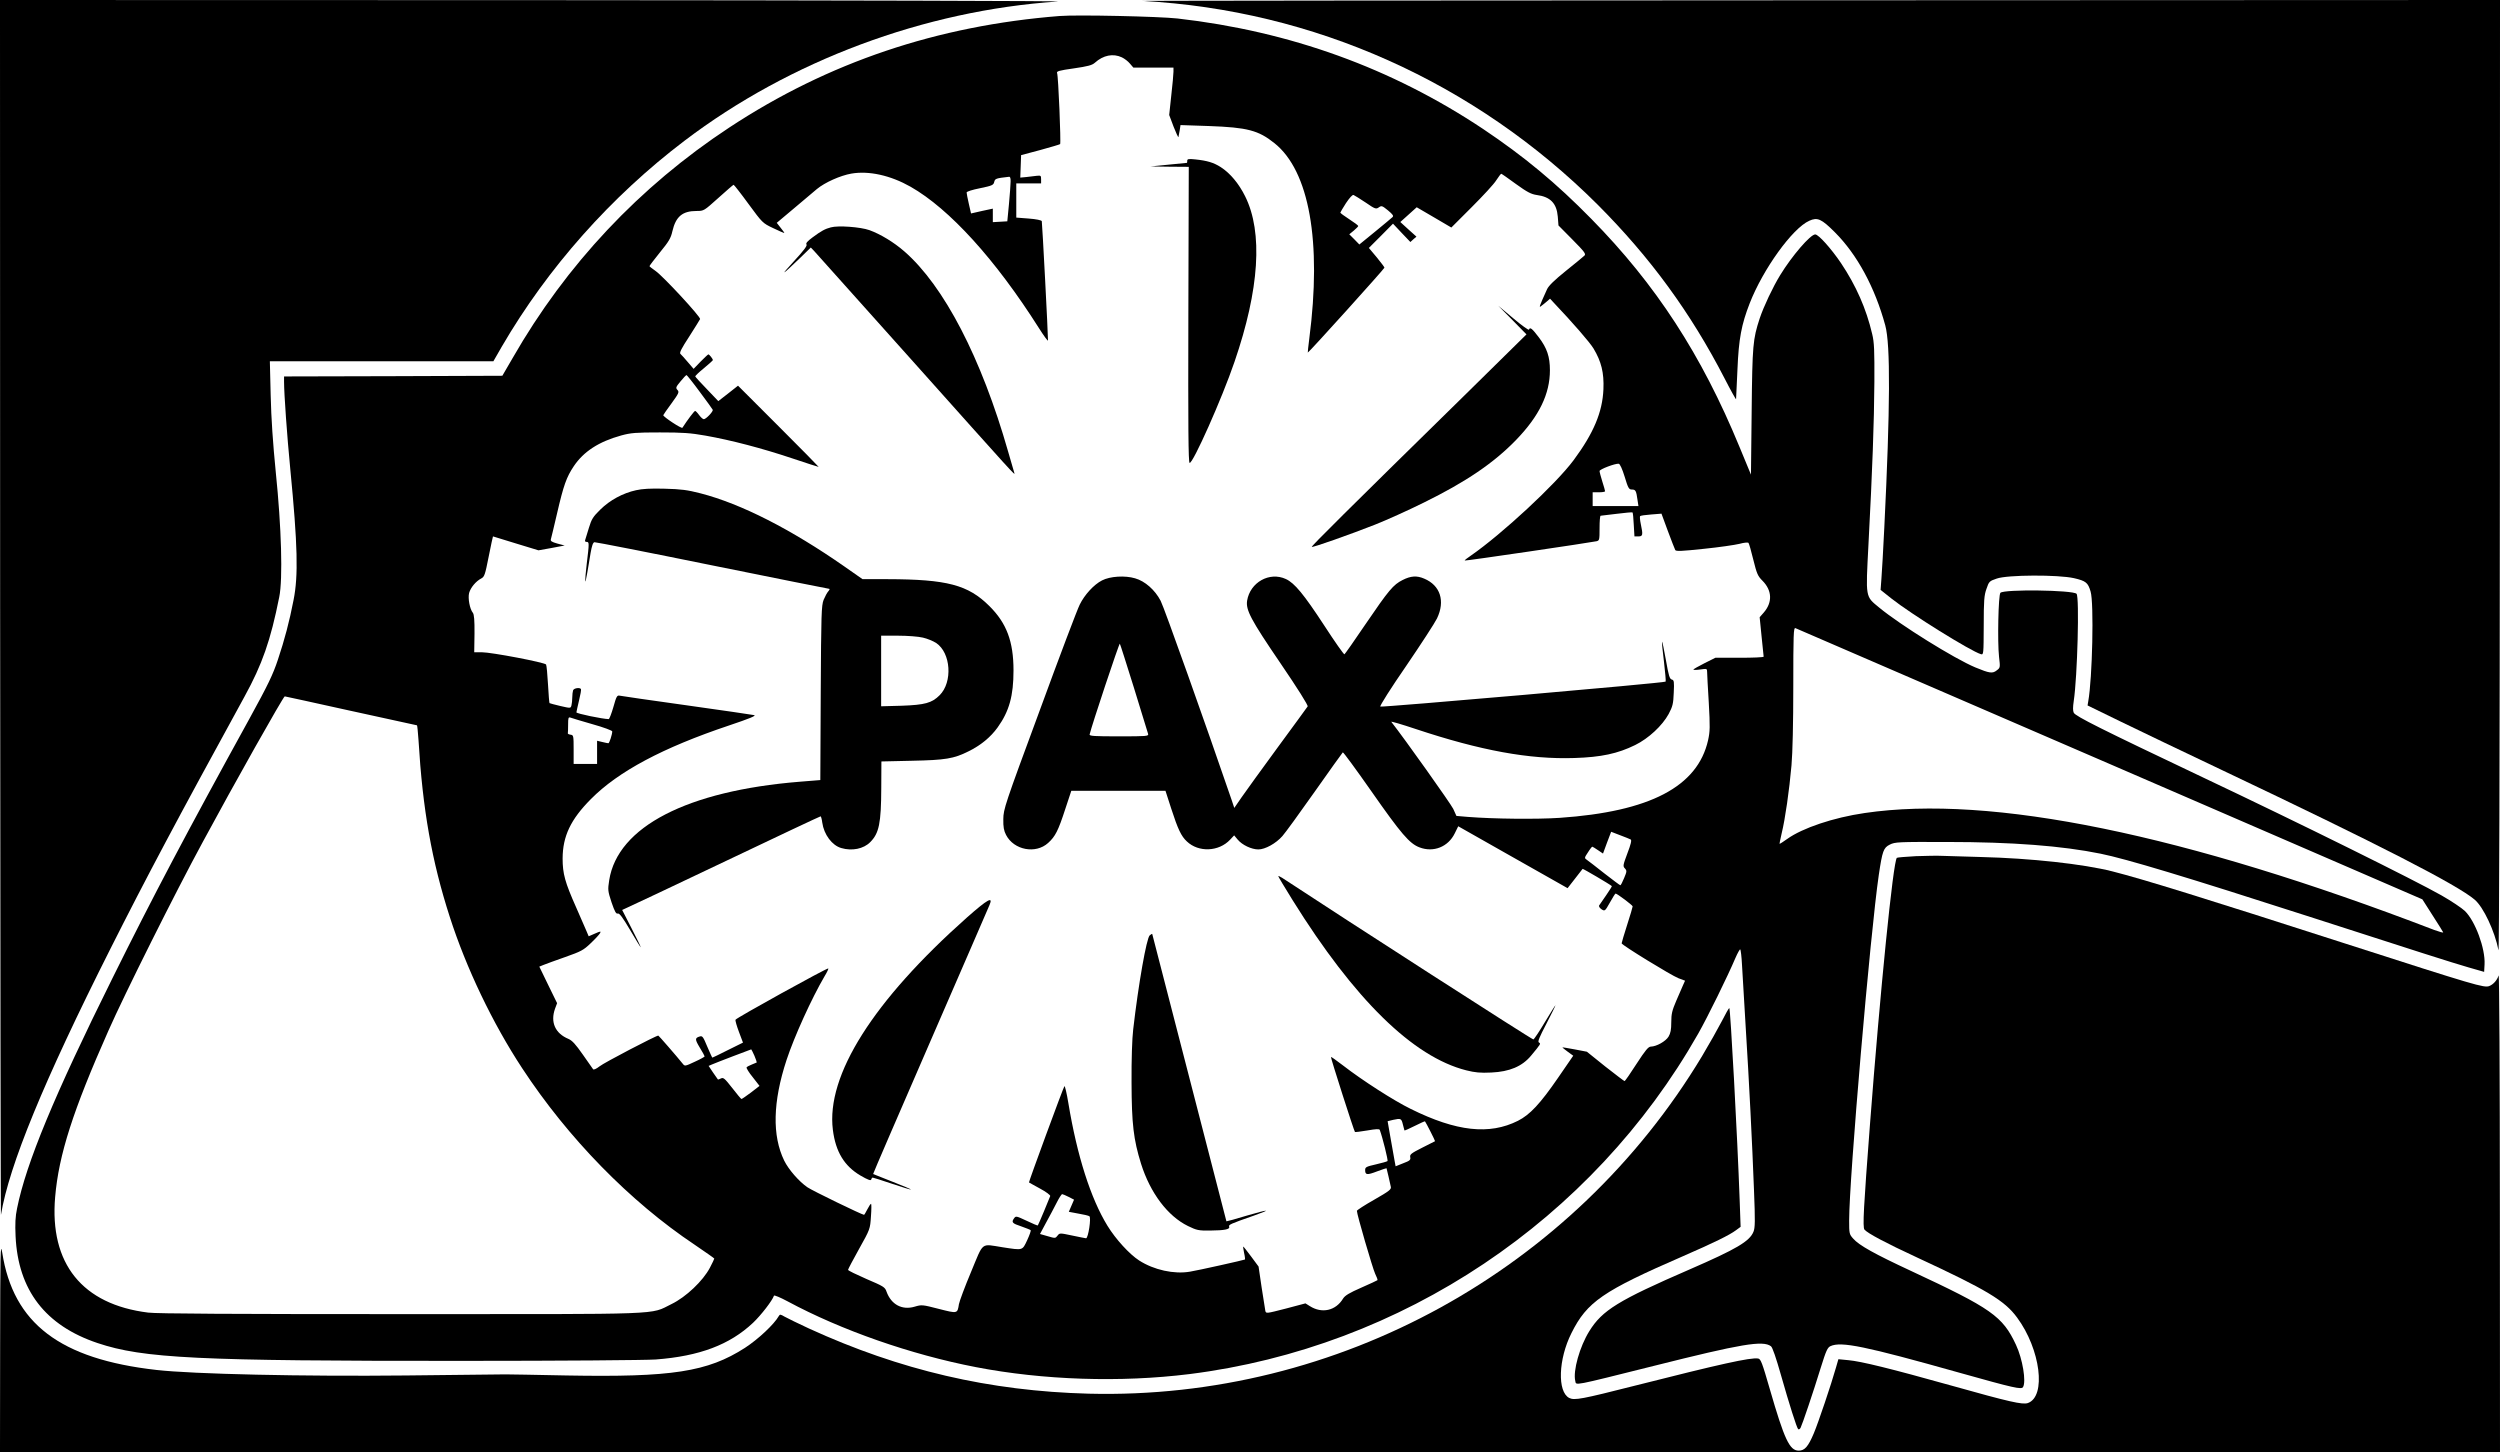 <?xml version="1.0" standalone="no"?>
<!DOCTYPE svg PUBLIC "-//W3C//DTD SVG 20010904//EN"
 "http://www.w3.org/TR/2001/REC-SVG-20010904/DTD/svg10.dtd">
<svg version="1.0" xmlns="http://www.w3.org/2000/svg"
 width="1813pt" height="1053pt" viewBox="0 0 1813 1053"
 preserveAspectRatio="xMidYMid meet">

<g transform="translate(0,1053) scale(0.1,-0.1)"
fill="#000000" stroke="none">
<path d="M1 6113 c1 -2430 4 -4407 6 -4393 59 358 309 967 794 1930 263 522
475 921 972 1828 129 235 189 406 252 722 27 131 16 506 -25 905 -21 212 -33
388 -37 558 l-6 247 811 0 810 0 62 108 c332 570 792 1088 1325 1492 764 580
1739 944 2705 1009 71 4 -1561 9 -3772 10 l-3898 1 1 -4417z"/>
<path d="M8285 10523 c1241 -66 2412 -590 3301 -1477 381 -382 674 -782 921
-1261 45 -88 83 -155 83 -150 1 6 5 102 10 215 9 223 29 327 89 481 97 248
310 544 432 598 59 27 88 14 185 -83 163 -163 291 -401 366 -676 38 -140 36
-594 -7 -1465 -8 -159 -17 -327 -21 -372 l-6 -81 78 -62 c141 -112 575 -382
649 -404 20 -6 20 -1 21 207 0 182 3 220 20 267 18 53 21 56 74 74 78 28 446
29 561 3 86 -20 101 -32 120 -97 25 -82 13 -629 -17 -796 l-5 -30 238 -116
c131 -64 468 -225 748 -358 1127 -535 1696 -827 1822 -935 63 -54 145 -228
172 -366 5 -25 9 1429 10 3424 l1 3467 -4952 -2 c-2724 -1 -4926 -3 -4893 -5z"/>
<path d="M7685 10414 c-888 -70 -1678 -336 -2395 -808 -652 -429 -1184 -995
-1572 -1672 l-75 -129 -791 -3 -792 -2 0 -38 c0 -89 22 -396 45 -632 54 -554
59 -775 24 -951 -30 -155 -65 -288 -114 -434 -36 -108 -70 -179 -205 -425
-462 -839 -700 -1290 -995 -1885 -422 -850 -625 -1340 -691 -1667 -13 -62 -15
-112 -11 -203 18 -391 216 -648 595 -775 332 -111 724 -130 2642 -129 728 0
1331 5 1405 10 318 24 537 107 706 266 58 55 140 161 152 197 2 5 46 -13 98
-41 392 -211 895 -386 1364 -477 491 -95 1051 -113 1550 -51 1542 193 2923
1117 3691 2470 67 118 214 417 269 547 16 37 32 65 35 63 4 -2 10 -53 13 -112
4 -59 15 -256 26 -438 26 -416 48 -853 61 -1197 9 -224 8 -273 -4 -301 -28
-69 -123 -125 -461 -272 -521 -226 -635 -297 -729 -448 -70 -112 -120 -290
-102 -362 8 -33 -29 -40 571 110 633 159 790 186 848 142 11 -7 38 -87 72
-207 62 -218 114 -381 125 -394 5 -4 13 0 18 10 13 26 91 256 146 435 39 125
49 147 71 157 77 35 246 1 935 -193 399 -112 449 -123 461 -104 24 39 -3 204
-51 306 -97 208 -177 264 -765 538 -258 120 -374 184 -416 233 -28 31 -29 37
-29 131 0 301 154 2090 215 2506 26 175 34 197 80 220 38 19 59 20 415 19 472
0 835 -28 1114 -85 187 -38 615 -167 1521 -459 770 -249 1028 -331 1145 -365
l115 -33 3 55 c6 114 -67 313 -143 387 -22 21 -98 72 -170 113 -184 105 -1023
521 -1735 858 -733 348 -917 440 -931 466 -7 14 -7 40 0 87 26 172 42 755 20
776 -27 27 -525 34 -552 7 -15 -15 -22 -356 -10 -464 9 -77 9 -79 -16 -98 -31
-25 -52 -22 -156 21 -153 64 -546 309 -696 433 -103 85 -99 66 -79 457 29 547
41 888 43 1180 1 230 -1 287 -16 348 -43 184 -117 351 -226 514 -71 105 -163
208 -187 208 -35 0 -169 -156 -254 -295 -53 -86 -120 -228 -149 -315 -49 -151
-53 -189 -58 -674 l-5 -458 -84 203 c-275 667 -605 1175 -1074 1652 -254 259
-488 453 -785 652 -664 442 -1400 708 -2216 801 -137 15 -727 28 -854 18z
m451 -300 c19 -9 45 -29 58 -45 l25 -29 145 0 146 0 0 -30 c0 -17 -7 -95 -16
-173 l-15 -141 32 -85 c18 -46 34 -80 35 -75 1 5 5 26 9 48 l6 39 207 -7 c277
-10 358 -31 474 -124 253 -201 344 -714 253 -1417 -7 -55 -12 -101 -11 -102 4
-4 556 608 556 616 0 4 -25 37 -56 75 l-57 68 88 88 87 88 63 -67 63 -66 22
20 22 19 -59 53 -58 53 59 53 60 54 125 -73 126 -74 148 148 c81 81 162 168
178 195 17 26 33 47 36 47 3 0 50 -33 106 -74 83 -60 111 -74 151 -80 99 -13
145 -60 153 -157 l5 -64 101 -102 c89 -90 100 -105 87 -117 -8 -8 -69 -58
-135 -111 -83 -67 -125 -108 -136 -133 -59 -130 -60 -136 -42 -121 10 7 28 22
41 33 l23 20 23 -25 c145 -153 263 -289 292 -336 57 -95 77 -176 72 -296 -7
-166 -71 -318 -216 -514 -129 -174 -521 -537 -745 -692 -27 -18 -47 -34 -45
-36 3 -4 910 130 956 140 21 5 22 10 22 95 0 50 3 90 8 90 4 1 57 7 117 14 61
8 112 12 114 10 3 -2 7 -42 9 -89 l5 -85 28 0 c33 0 35 10 18 90 -6 28 -8 54
-5 57 3 4 39 9 80 12 l75 6 46 -125 c26 -69 50 -132 54 -139 6 -10 48 -8 207
9 109 11 225 28 258 36 32 9 62 12 66 7 4 -4 20 -59 35 -122 25 -101 32 -118
66 -152 71 -71 74 -158 9 -232 l-29 -33 14 -140 c8 -76 15 -142 15 -146 0 -5
-79 -8 -175 -8 l-175 0 -80 -40 c-44 -22 -80 -43 -80 -46 0 -3 23 -3 50 1 48
7 50 6 50 -17 0 -12 5 -113 12 -223 10 -177 9 -209 -5 -273 -76 -337 -422
-518 -1077 -563 -167 -11 -477 -8 -666 7 l-82 7 -23 51 c-18 37 -350 505 -449
631 -5 6 76 -18 178 -52 469 -156 823 -221 1150 -210 194 6 314 32 440 94 98
48 197 141 243 225 29 55 34 74 37 154 4 82 2 92 -14 96 -16 4 -23 28 -43 142
-13 75 -26 135 -28 133 -2 -2 4 -67 14 -145 9 -78 15 -143 12 -145 -10 -10
-2062 -188 -2069 -181 -5 5 78 136 187 294 107 157 208 312 224 345 61 127 24
240 -93 289 -53 23 -97 20 -156 -10 -68 -34 -100 -72 -271 -323 -78 -116 -147
-213 -151 -216 -4 -3 -70 91 -146 208 -149 228 -216 309 -279 338 -119 55
-259 -24 -281 -157 -10 -68 26 -137 242 -454 124 -182 202 -306 197 -313 -4
-7 -102 -140 -217 -297 -115 -157 -233 -320 -262 -362 l-53 -77 -19 57 c-184
537 -491 1401 -515 1445 -41 79 -114 143 -185 163 -74 22 -182 15 -240 -15
-59 -30 -127 -104 -162 -176 -17 -33 -148 -379 -291 -770 -253 -684 -262 -713
-263 -785 -1 -58 4 -84 20 -115 57 -110 215 -140 305 -58 52 47 73 88 125 248
l43 130 342 0 341 0 42 -130 c48 -148 72 -199 113 -237 85 -81 232 -75 314 13
l29 31 25 -30 c33 -40 101 -72 151 -72 48 0 127 43 174 97 19 21 124 165 233
320 110 156 202 285 205 287 4 2 97 -125 207 -282 216 -309 277 -380 349 -407
101 -39 208 3 256 102 l25 51 330 -187 c182 -103 360 -204 396 -224 l67 -38
53 68 c29 38 54 70 56 72 2 3 198 -112 212 -125 2 -1 -17 -31 -41 -66 -24 -35
-47 -68 -51 -74 -4 -7 4 -19 17 -28 24 -15 25 -15 61 49 20 36 38 65 41 65 11
0 124 -85 124 -93 0 -5 -18 -66 -40 -134 -22 -69 -40 -129 -40 -134 0 -12 360
-233 412 -253 l48 -18 -14 -31 c-8 -18 -30 -70 -50 -115 -30 -70 -36 -95 -36
-155 0 -55 -5 -80 -20 -105 -21 -34 -87 -71 -128 -72 -18 0 -39 -25 -104 -125
-44 -69 -83 -125 -87 -125 -3 0 -66 48 -140 106 l-133 107 -89 17 c-49 9 -89
16 -89 14 0 -1 18 -15 39 -31 l40 -29 -110 -160 c-130 -189 -204 -268 -291
-312 -207 -104 -446 -78 -777 86 -123 60 -353 208 -491 315 -47 36 -86 64 -88
62 -4 -3 167 -537 174 -544 2 -2 43 3 90 11 62 11 87 12 90 4 20 -54 62 -222
56 -226 -4 -4 -42 -14 -84 -24 -70 -16 -78 -20 -78 -41 0 -36 13 -38 86 -10
37 14 68 24 69 23 1 -2 7 -28 14 -58 6 -30 14 -65 17 -76 5 -19 -10 -31 -120
-94 -69 -39 -126 -76 -126 -81 0 -26 114 -416 132 -455 12 -24 20 -46 17 -48
-2 -2 -55 -27 -117 -54 -87 -38 -118 -57 -132 -79 -53 -88 -153 -111 -241 -55
l-32 20 -143 -38 c-141 -36 -143 -37 -148 -16 -2 12 -14 89 -27 171 l-22 150
-54 73 c-29 39 -55 72 -57 72 -2 0 1 -21 6 -46 6 -25 8 -47 6 -48 -6 -4 -341
-79 -398 -88 -115 -20 -262 12 -369 81 -70 45 -170 154 -230 252 -121 197
-220 507 -283 887 -12 73 -25 129 -29 125 -8 -9 -260 -695 -257 -698 2 -1 38
-22 81 -45 43 -23 76 -48 73 -54 -2 -6 -23 -56 -45 -110 -23 -55 -43 -101 -45
-103 -1 -2 -38 13 -81 34 -75 35 -78 36 -91 18 -21 -29 -14 -37 53 -59 34 -12
64 -24 67 -27 4 -3 -8 -36 -25 -73 -36 -76 -29 -74 -179 -51 -160 25 -135 44
-228 -179 -45 -107 -84 -212 -88 -234 -11 -69 -9 -69 -146 -34 -120 31 -124
31 -175 16 -91 -27 -170 15 -204 109 -11 33 -22 39 -146 92 -73 32 -133 61
-133 66 0 5 36 73 80 152 80 143 80 144 86 235 4 51 4 92 1 92 -4 0 -16 -18
-27 -40 -11 -22 -22 -40 -24 -40 -14 0 -377 176 -411 200 -61 42 -136 128
-168 193 -88 181 -83 426 17 730 56 170 182 447 275 606 18 29 30 55 28 58 -7
6 -668 -359 -673 -372 -3 -6 9 -46 25 -89 l29 -77 -109 -54 c-60 -30 -110 -55
-113 -55 -2 0 -18 36 -37 80 -29 70 -35 79 -53 74 -37 -11 -38 -20 -2 -80 20
-32 36 -62 36 -65 0 -3 -32 -21 -72 -39 -70 -33 -72 -33 -87 -14 -46 57 -174
204 -177 204 -17 0 -396 -198 -426 -223 -23 -18 -42 -27 -47 -21 -4 5 -38 53
-75 107 -52 74 -76 101 -104 113 -96 40 -132 121 -97 219 l15 40 -65 133 -64
132 32 13 c18 7 88 33 157 57 113 40 131 49 183 99 33 31 63 64 68 73 9 16 5
16 -36 -2 l-46 -20 -16 38 c-8 20 -42 98 -75 172 -81 182 -98 244 -98 355 1
161 58 282 205 430 199 201 522 373 1002 534 149 50 200 71 182 75 -13 3 -233
35 -489 71 -256 36 -475 67 -486 70 -19 4 -24 -4 -46 -83 -14 -48 -29 -87 -34
-87 -45 1 -234 40 -234 49 1 6 9 45 19 86 10 41 17 78 14 83 -8 13 -51 7 -57
-9 -3 -9 -6 -32 -6 -52 0 -20 -3 -46 -6 -58 -6 -21 -6 -21 -80 -4 -41 10 -77
19 -79 21 -2 2 -7 63 -11 136 -4 72 -10 137 -14 144 -10 15 -396 89 -468 89
l-53 0 2 135 c1 97 -3 140 -12 151 -22 27 -37 105 -27 144 11 39 49 85 88 105
23 12 28 27 54 159 16 80 30 146 31 146 1 0 76 -23 166 -51 l164 -50 95 17 95
18 -53 14 c-42 12 -51 18 -47 32 3 9 23 94 45 188 47 203 68 262 121 341 71
106 181 178 344 223 70 19 105 22 280 22 166 0 222 -4 330 -23 187 -33 412
-92 630 -165 105 -35 191 -63 192 -62 1 1 -130 134 -291 295 l-294 294 -71
-56 -72 -56 -82 86 c-45 46 -83 88 -85 93 -1 4 27 31 63 60 36 30 65 56 65 59
-1 9 -26 41 -33 41 -3 0 -28 -24 -56 -52 l-51 -53 -42 49 c-23 27 -47 54 -54
60 -8 8 9 41 64 125 41 64 76 121 79 127 6 15 -268 311 -323 349 -24 17 -44
32 -44 35 0 3 34 48 76 100 64 78 79 103 90 153 25 107 73 147 176 147 53 0
53 1 158 95 58 52 107 95 110 95 3 0 52 -62 108 -139 101 -137 102 -139 178
-175 42 -20 78 -36 81 -36 3 0 -8 17 -25 37 l-29 37 125 105 c69 58 143 121
166 140 58 48 170 98 250 112 128 22 284 -13 429 -95 283 -161 616 -528 931
-1025 36 -57 66 -98 66 -90 1 39 -42 856 -45 865 -2 7 -41 15 -94 19 l-91 7 0
124 0 124 90 0 90 0 0 29 c0 28 -2 29 -32 26 -18 -2 -52 -6 -76 -9 l-43 -4 3
81 3 82 139 37 c76 21 141 40 144 43 7 7 -13 496 -22 515 -6 13 14 19 121 34
103 15 133 23 153 41 61 55 132 69 196 39z m-807 -901 c0 -21 -6 -94 -12 -163
l-12 -125 -52 -3 -53 -3 0 49 0 49 -79 -17 -79 -18 -16 70 c-9 39 -16 76 -16
82 0 7 42 20 97 31 88 18 98 23 103 45 6 25 12 27 108 38 8 1 12 -11 11 -35z
m2575 -152 c68 -47 75 -49 95 -35 20 14 24 13 67 -22 36 -30 42 -40 32 -49 -7
-7 -64 -54 -126 -105 l-114 -93 -36 37 -37 37 33 27 c18 15 32 30 32 33 0 4
-29 26 -65 49 -36 23 -65 45 -65 48 0 3 19 34 41 69 27 40 47 62 55 59 8 -3
47 -28 88 -55z m-4829 -1373 c50 -67 92 -125 94 -130 4 -12 -49 -68 -65 -68
-7 0 -22 14 -34 30 -12 17 -25 30 -29 30 -6 0 -54 -63 -92 -122 -6 -9 -139 79
-139 91 1 3 27 42 60 86 53 73 57 82 43 97 -14 15 -12 21 22 62 21 26 40 46
44 46 3 -1 47 -55 96 -122z m6707 -615 c25 -83 31 -93 52 -93 27 0 32 -8 41
-74 l7 -46 -166 0 -166 0 0 50 0 50 45 0 c25 0 45 3 45 8 0 4 -9 36 -20 70
-11 35 -20 69 -20 76 0 13 114 56 139 53 9 -1 26 -39 43 -94z m3519 -2084
l2266 -981 74 -116 c41 -63 75 -119 77 -123 2 -5 -27 3 -65 17 -1813 696
-3215 983 -4130 848 -227 -33 -452 -109 -562 -188 -28 -20 -53 -36 -55 -36 -2
0 5 35 15 78 25 101 55 311 71 492 8 91 13 305 13 573 0 376 2 427 15 422 8
-3 1035 -447 2281 -986z m-7077 551 c53 -173 99 -323 102 -332 5 -17 -10 -18
-211 -18 -180 0 -216 2 -213 14 14 62 214 663 219 658 3 -4 49 -149 103 -322z
m-5680 -165 c262 -58 478 -105 480 -105 2 0 7 -48 11 -107 30 -503 96 -877
227 -1283 119 -370 310 -770 525 -1097 332 -506 782 -967 1251 -1280 78 -53
142 -98 142 -100 0 -3 -14 -33 -32 -67 -50 -95 -173 -212 -278 -263 -162 -79
-10 -73 -1961 -73 -1210 0 -1772 3 -1834 11 -478 59 -717 355 -675 839 26 305
129 626 386 1205 117 265 482 996 685 1370 227 421 584 1055 594 1055 2 0 218
-47 479 -105z m1753 -97 c79 -22 143 -46 143 -52 0 -22 -21 -86 -28 -86 -4 0
-24 4 -44 9 l-38 9 0 -84 0 -84 -85 0 -85 0 0 104 c0 101 -1 105 -22 108 -13
2 -22 6 -20 11 1 4 2 32 2 63 0 48 2 55 17 50 9 -4 81 -25 160 -48z m7529
-836 c8 -5 1 -35 -24 -100 -32 -86 -34 -94 -18 -110 15 -17 14 -22 -6 -70 -12
-29 -24 -52 -27 -52 -4 0 -55 39 -116 86 -60 48 -118 92 -128 99 -18 12 -17
15 9 54 14 23 29 41 31 41 2 0 21 -11 41 -25 l37 -25 29 79 30 79 65 -25 c36
-13 71 -28 77 -31z m-6355 -1568 c11 -26 18 -48 17 -49 -2 -1 -18 -7 -36 -15
-18 -7 -35 -16 -38 -21 -2 -5 17 -37 45 -71 l49 -63 -62 -48 c-35 -26 -65 -47
-69 -47 -3 0 -33 36 -67 80 -55 70 -64 78 -82 69 -11 -6 -21 -9 -22 -7 -2 2
-17 24 -35 50 l-32 48 23 10 c24 11 281 109 286 110 1 0 12 -21 23 -46z m4703
-500 c5 -21 10 -40 11 -42 2 -2 35 13 75 33 40 20 73 35 74 33 8 -10 75 -142
73 -144 -1 -1 -43 -22 -93 -47 -81 -41 -91 -49 -87 -69 4 -20 -3 -26 -51 -44
l-55 -22 -6 32 c-3 17 -16 90 -29 163 l-23 132 41 10 c56 12 59 10 70 -35z
m-2424 -524 l39 -20 -19 -44 -19 -44 69 -13 c38 -6 74 -15 80 -19 15 -9 -8
-160 -24 -160 -6 1 -51 9 -101 20 -90 19 -90 19 -106 -1 -15 -20 -17 -20 -71
-4 l-56 16 44 82 c25 45 59 110 77 145 17 34 35 62 40 62 4 0 25 -9 47 -20z"/>
<path d="M8610 9365 c0 -8 -1 -15 -2 -16 -2 0 -61 -6 -133 -13 l-130 -13 138
-2 138 -1 -3 -1072 c-2 -819 0 -1072 9 -1075 23 -8 235 467 326 734 180 524
207 938 77 1199 -46 93 -109 168 -177 212 -52 33 -98 47 -185 56 -48 5 -58 3
-58 -9z"/>
<path d="M6025 8881 c-40 -10 -70 -26 -133 -73 -38 -28 -50 -43 -43 -51 6 -9
-20 -44 -92 -122 -105 -114 -89 -105 46 25 l77 75 24 -25 c13 -14 335 -374
716 -800 745 -834 743 -832 736 -810 -3 8 -23 78 -45 155 -194 679 -465 1202
-754 1453 -76 66 -172 124 -252 153 -65 23 -226 35 -280 20z"/>
<path d="M10968 8209 l102 -104 -447 -440 c-867 -850 -1115 -1097 -1110 -1101
6 -6 275 89 458 161 79 31 239 103 354 160 307 151 509 288 671 456 167 173
244 333 244 504 0 98 -21 160 -80 238 -50 66 -65 78 -72 56 -2 -5 -53 31 -113
82 l-110 92 103 -104z"/>
<path d="M4613 6975 c-96 -21 -190 -72 -259 -140 -53 -52 -64 -69 -83 -132
-12 -40 -24 -79 -27 -88 -4 -10 0 -15 10 -15 19 0 20 -4 1 -159 -16 -137 -14
-172 4 -64 7 37 17 102 24 143 9 51 17 76 28 78 8 1 392 -74 853 -168 461 -93
843 -170 849 -170 6 0 3 -8 -6 -18 -9 -10 -24 -38 -34 -62 -16 -41 -18 -101
-21 -676 l-3 -631 -149 -12 c-816 -66 -1321 -327 -1382 -714 -11 -71 -10 -78
17 -161 23 -67 33 -85 45 -81 12 4 35 -27 90 -120 40 -69 75 -125 77 -125 2 0
-27 61 -66 136 l-69 135 41 19 c23 10 346 162 717 339 371 177 677 321 681
321 3 0 9 -20 12 -45 12 -87 71 -166 138 -185 78 -23 162 -6 210 43 64 64 79
136 80 393 l1 192 221 5 c244 5 304 15 410 68 90 44 162 104 212 174 84 117
115 229 115 413 0 210 -50 343 -175 467 -155 154 -306 194 -740 195 l-180 0
-130 91 c-390 272 -750 455 -1043 531 -97 25 -142 31 -262 34 -102 3 -164 -1
-207 -11z m2080 -1069 c31 -7 75 -25 96 -39 107 -71 121 -284 25 -379 -56 -56
-106 -70 -276 -76 l-148 -4 0 256 0 256 123 0 c67 0 148 -6 180 -14z"/>
<path d="M9270 4176 c0 -4 47 -82 104 -174 449 -721 873 -1136 1259 -1234 64
-16 102 -20 182 -16 132 6 223 44 288 122 73 88 72 87 57 96 -10 6 3 37 54
135 36 70 66 130 66 134 0 3 -34 -50 -75 -119 -41 -69 -79 -126 -85 -128 -7
-3 -1370 874 -1822 1172 -16 10 -28 15 -28 12z"/>
<path d="M7013 3877 c-681 -605 -1023 -1146 -973 -1541 20 -159 83 -262 200
-331 55 -32 76 -39 78 -29 2 8 7 14 11 14 4 0 67 -20 141 -45 73 -25 135 -43
137 -42 2 2 -59 28 -134 57 -76 30 -139 55 -141 56 -2 1 185 433 414 960 229
528 423 973 430 991 28 65 -12 43 -163 -90z"/>
<path d="M8338 3747 c-23 -18 -82 -353 -120 -682 -8 -65 -13 -221 -12 -385 1
-301 14 -413 69 -590 67 -212 193 -379 340 -451 64 -31 77 -34 160 -33 107 1
146 9 139 28 -6 14 6 20 181 81 132 47 107 46 -51 0 -81 -25 -149 -43 -150
-42 -1 1 -122 470 -269 1042 -147 572 -268 1041 -269 1042 -1 2 -10 -3 -18
-10z"/>
<path d="M13893 4321 c-72 -4 -134 -9 -137 -12 -27 -26 -121 -966 -195 -1934
-46 -601 -54 -744 -40 -762 23 -27 154 -97 383 -203 504 -234 633 -311 724
-435 170 -230 213 -572 78 -620 -39 -13 -132 8 -552 126 -443 124 -658 177
-750 185 l-72 7 -17 -59 c-35 -124 -129 -402 -161 -478 -41 -97 -66 -126 -110
-126 -66 0 -104 82 -209 445 -56 194 -66 220 -85 223 -55 9 -274 -40 -890
-196 -390 -99 -442 -109 -480 -90 -87 45 -79 281 16 470 113 227 227 305 809
558 225 98 337 153 384 188 l34 25 -7 196 c-16 453 -67 1391 -75 1391 -3 0
-28 -43 -54 -95 -27 -52 -91 -166 -143 -253 -933 -1553 -2643 -2495 -4449
-2449 -720 19 -1367 170 -2029 473 -77 36 -156 74 -175 85 -31 18 -35 19 -43
5 -34 -60 -149 -168 -246 -231 -271 -174 -530 -214 -1292 -200 -228 5 -428 8
-445 8 -16 0 -340 -4 -720 -8 -745 -8 -1546 10 -1810 40 -700 79 -1039 337
-1119 852 -13 79 -14 7 -15 -679 l-1 -768 9065 0 9065 0 -1 1743 c0 983 -4
1730 -9 1713 -11 -35 -38 -65 -68 -77 -37 -14 -96 3 -1037 306 -1053 339
-1466 467 -1697 526 -210 53 -589 95 -955 104 -109 3 -229 7 -268 8 -38 2
-129 1 -202 -2z"/>
</g>
</svg>
